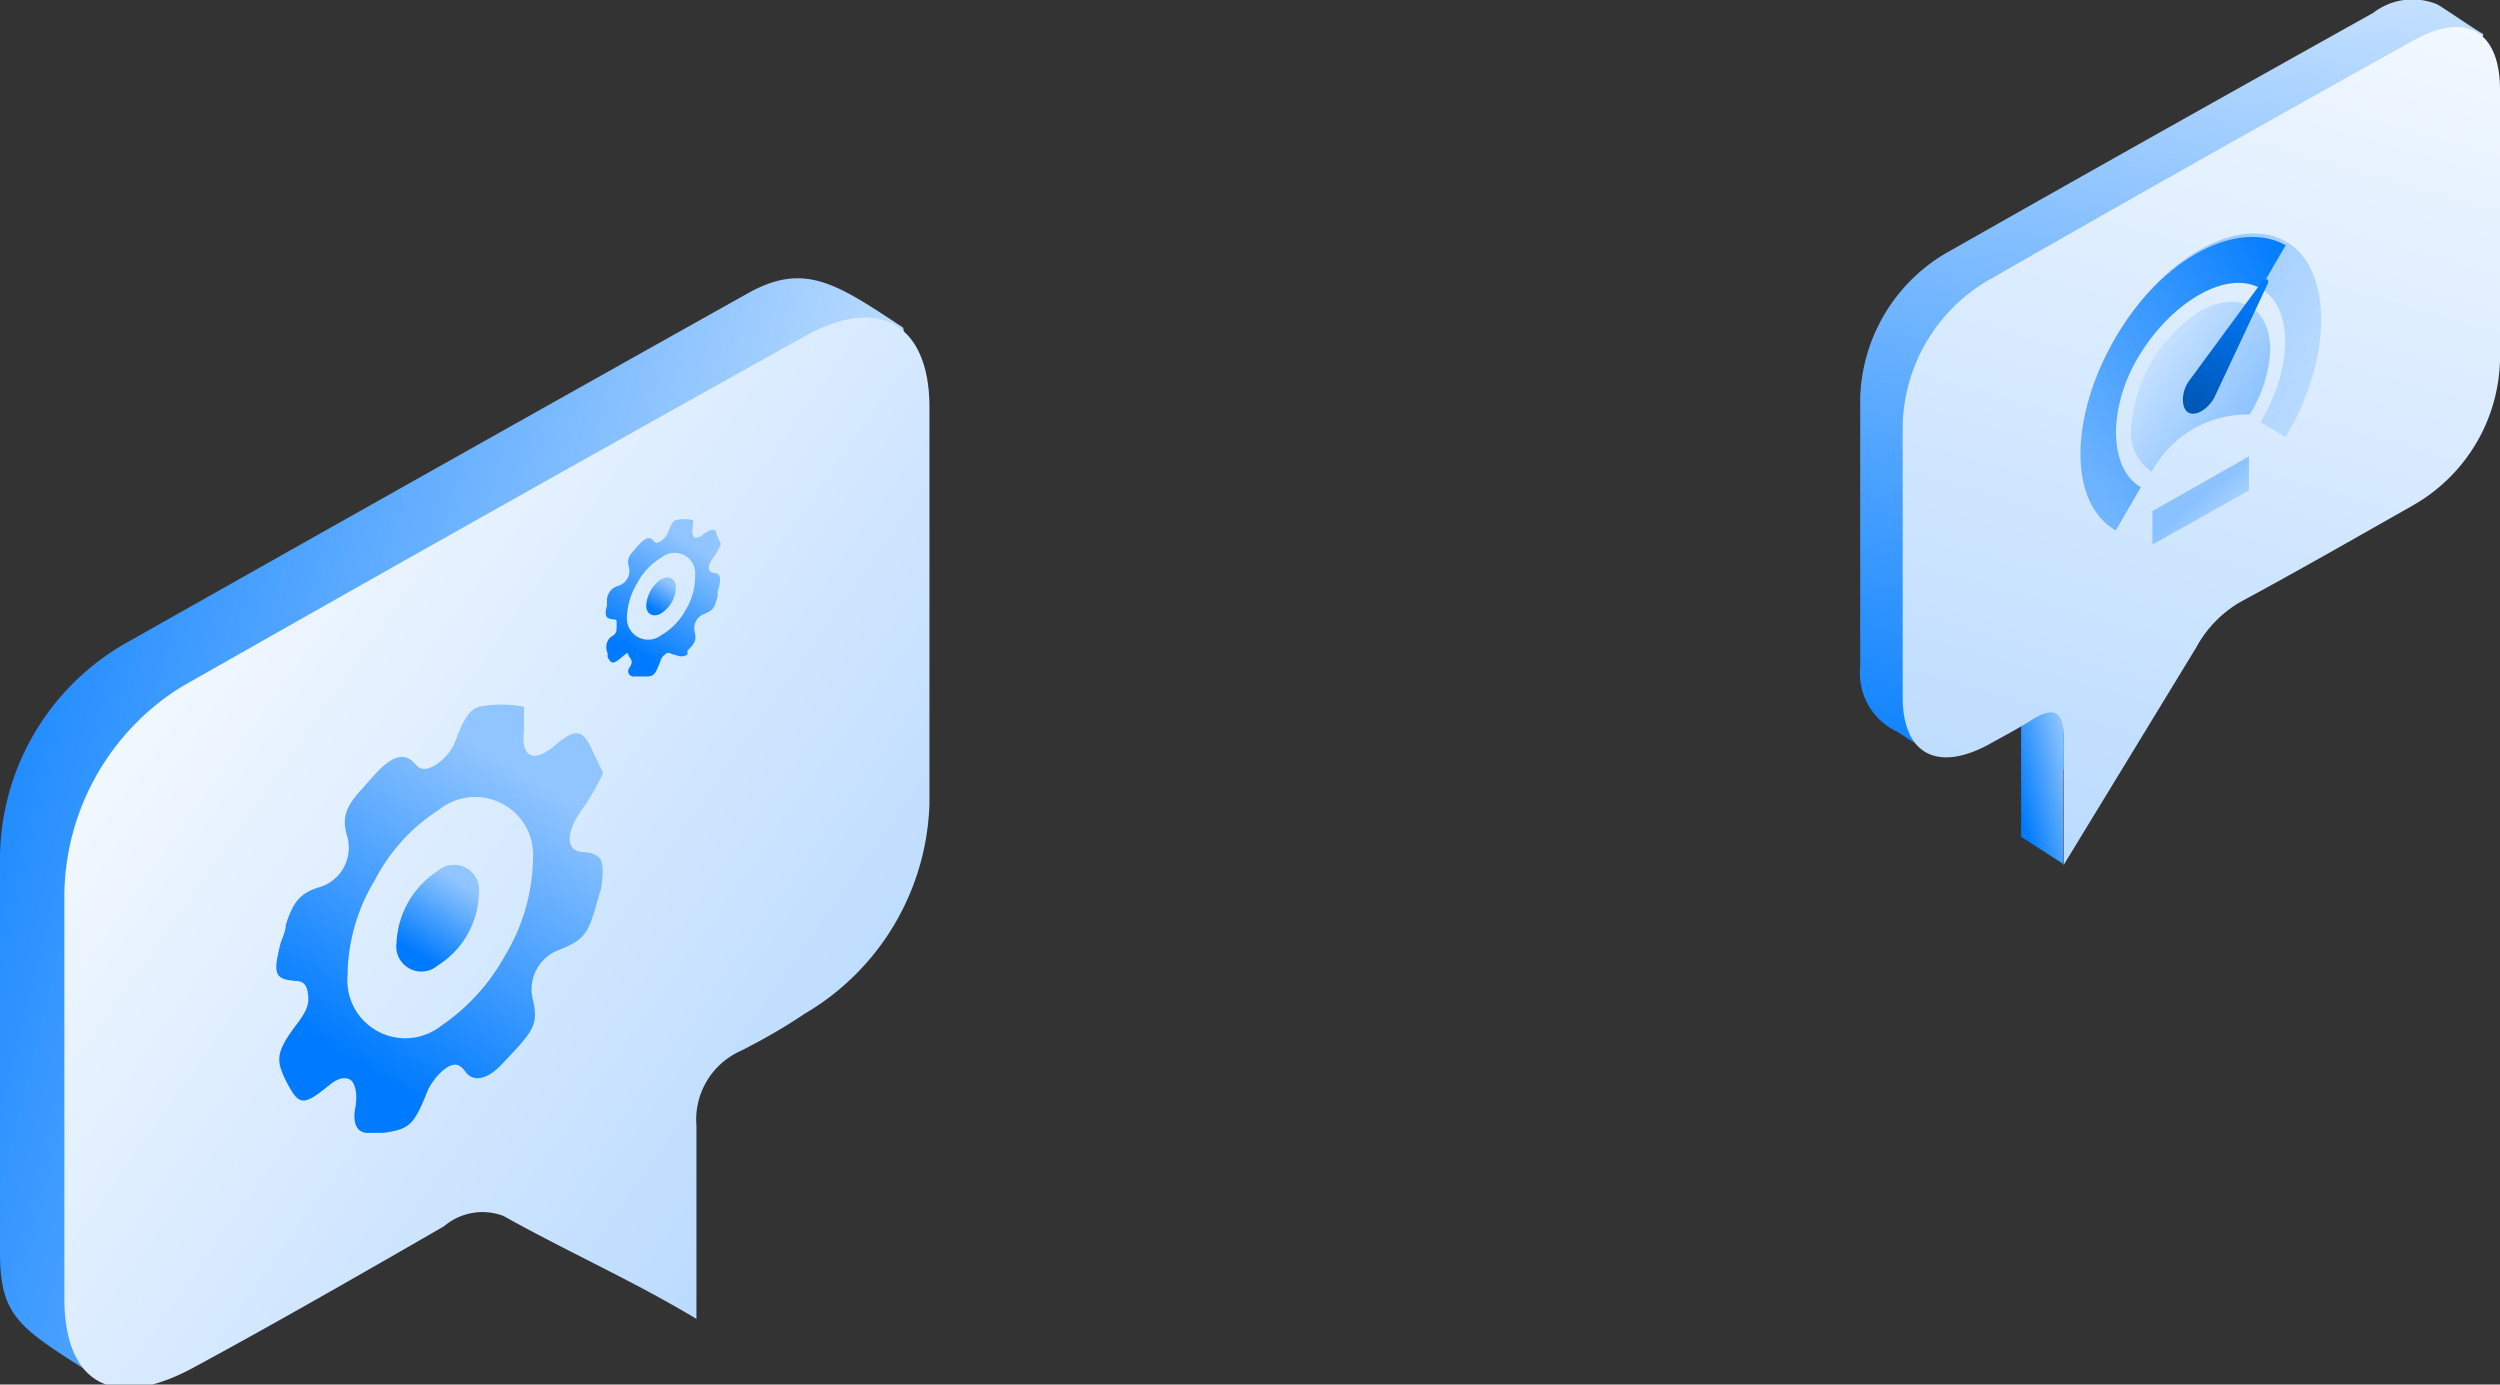 <svg xmlns="http://www.w3.org/2000/svg" xmlns:xlink="http://www.w3.org/1999/xlink" viewBox="0 0 38.84 21.51"><rect x="0" y="0" width="38.84" height="21.51" fill="#333333" stroke="none"/><defs><style>.cls-1{fill:url(#linear-gradient);}.cls-2{fill:url(#linear-gradient-2);}.cls-3{fill:url(#linear-gradient-3);}.cls-4,.cls-6,.cls-7{isolation:isolate;opacity:0.34;}.cls-4{fill:url(#linear-gradient-4);}.cls-5{fill:url(#linear-gradient-5);}.cls-6,.cls-8{fill-rule:evenodd;}.cls-6{fill:url(#linear-gradient-6);}.cls-7{fill:url(#linear-gradient-7);}.cls-8{fill:url(#linear-gradient-8);}.cls-9{fill:url(#linear-gradient-9);}.cls-10{fill:url(#linear-gradient-10);}.cls-11{fill:url(#linear-gradient-11);}.cls-12{fill:url(#linear-gradient-12);}.cls-13{fill:url(#linear-gradient-13);}.cls-14{fill:url(#linear-gradient-14);}</style><linearGradient id="linear-gradient" x1="32.49" y1="-2798.36" x2="34.74" y2="-2782.46" gradientTransform="matrix(1, 0, 0, -1, 0, -2785.21)" gradientUnits="userSpaceOnUse"><stop offset="0" stop-color="#007bff"/><stop offset="1" stop-color="#e5f1ff"/></linearGradient><linearGradient id="linear-gradient-2" x1="31.14" y1="-2796.76" x2="32.62" y2="-2796.41" xlink:href="#linear-gradient"/><linearGradient id="linear-gradient-3" x1="29.1" y1="-2809.02" x2="36.06" y2="-2784.83" gradientTransform="matrix(1, 0, 0, -1, 0, -2785.21)" gradientUnits="userSpaceOnUse"><stop offset="0" stop-color="#91c5ff"/><stop offset="1" stop-color="#f2f8ff"/></linearGradient><linearGradient id="linear-gradient-4" x1="35.92" y1="-2792.64" x2="32.78" y2="-2790.12" gradientTransform="matrix(1, 0, 0, -1, 0, -2785.21)" gradientUnits="userSpaceOnUse"><stop offset="0" stop-color="#007bff" stop-opacity="0.3"/><stop offset="1" stop-color="#007bff"/></linearGradient><linearGradient id="linear-gradient-5" x1="32.17" y1="-2791.93" x2="36.05" y2="-2790.16" xlink:href="#linear-gradient-4"/><linearGradient id="linear-gradient-6" x1="33.49" y1="-2790.83" x2="34.85" y2="-2791.65" xlink:href="#linear-gradient-4"/><linearGradient id="linear-gradient-7" x1="-329.11" y1="-2990.93" x2="-329.31" y2="-2990.03" gradientTransform="matrix(0.87, -0.49, 0, -1, 321.14, -3144.03)" xlink:href="#linear-gradient-4"/><linearGradient id="linear-gradient-8" x1="33.67" y1="-2792.17" x2="35.11" y2="-2789.62" gradientTransform="matrix(1, 0, 0, -1, 0, -2785.21)" gradientUnits="userSpaceOnUse"><stop offset="0" stop-color="#004c9e"/><stop offset="1" stop-color="#007bff"/></linearGradient><linearGradient id="linear-gradient-9" x1="-2.15" y1="-2795.78" x2="15.04" y2="-2800.05" xlink:href="#linear-gradient"/><linearGradient id="linear-gradient-10" x1="20.97" y1="-2807.8" x2="2.89" y2="-2795.04" xlink:href="#linear-gradient-3"/><linearGradient id="linear-gradient-11" x1="5.46" y1="-2801.64" x2="8.18" y2="-2797.23" gradientTransform="matrix(1, 0, 0, -1, 0, -2785.21)" gradientUnits="userSpaceOnUse"><stop offset="0" stop-color="#007bff"/><stop offset="1" stop-color="#91c5ff"/></linearGradient><linearGradient id="linear-gradient-12" x1="6.47" y1="-2800.01" x2="7.15" y2="-2798.91" xlink:href="#linear-gradient-11"/><linearGradient id="linear-gradient-13" x1="9.79" y1="-2795.26" x2="10.77" y2="-2793.66" xlink:href="#linear-gradient-11"/><linearGradient id="linear-gradient-14" x1="10.15" y1="-2794.67" x2="10.4" y2="-2794.27" xlink:href="#linear-gradient-11"/></defs><g id="Layer_2" data-name="Layer 2"><g id="Layer_1-2" data-name="Layer 1"><path class="cls-1" d="M34.17,8.93a1.75,1.75,0,0,0-.69.71L31.42,13s.12-1.36.12-2c0-.36-.26-.48-.6-.27s-.51.68-.75.81-.26.13-.71-.17a1,1,0,0,1-.58-1V6.19a2.7,2.7,0,0,1,1.32-2.25c2.22-1.26,4.43-2.5,6.65-3.74a1,1,0,0,1,1-.13c.18.11.49.33.71.46,0,.13-.34.24-.34.42,0,1.4,0,2.81,0,4.22a2.63,2.63,0,0,1-1.35,2.26C36,7.94,35.06,8.45,34.17,8.93Z"/><path class="cls-2" d="M32.06,9.39H31.4V13l.65.42Z"/><path class="cls-3" d="M34.81,9.35a1.82,1.82,0,0,0-.69.71l-2.06,3.38c0-.64,0-1.36,0-2,0-.36-.13-.48-.47-.27s-.47.27-.7.4c-.8.43-1.33.14-1.33-.74,0-1.41,0-2.81,0-4.22a2.68,2.68,0,0,1,1.32-2.25C33.08,3.1,35.3,1.85,37.51.62c.8-.44,1.32-.14,1.33.75V5.59a2.67,2.67,0,0,1-1.35,2.26C36.59,8.36,35.7,8.87,34.81,9.35Z"/><path class="cls-4" d="M35.51,6.79l-.39-.23c.51-.86.51-1.79,0-2.08s-1.34.18-1.86,1-.51,1.8,0,2.09l-.39.67c-.73-.42-.73-1.75,0-3s1.91-1.9,2.64-1.49S36.25,5.55,35.51,6.79Z"/><path class="cls-5" d="M35.51,3.81l-.39.67c-.51-.29-1.34.18-1.86,1s-.51,1.8,0,2.09l-.39.67c-.73-.42-.73-1.75,0-3S34.78,3.4,35.51,3.81Z"/><path class="cls-6" d="M33.43,7.33a.73.73,0,0,1-.32-.68,2.34,2.34,0,0,1,1.08-1.82c.59-.33,1.08-.06,1.08.61a2.06,2.06,0,0,1-.32,1A1.68,1.68,0,0,0,33.43,7.33Z"/><polygon class="cls-7" points="33.44 7.94 34.94 7.09 34.94 7.62 33.44 8.46 33.44 7.94"/><path class="cls-8" d="M34,5.93l1.17-1.59s.05,0,.06,0a.08.08,0,0,1,0,.07l-.83,1.77c-.11.19-.29.29-.4.23S33.88,6.11,34,5.93Z"/><path class="cls-9" d="M9.83,19.86c-1-.56-2-1.07-2.95-1.62a.92.92,0,0,0-1,.1c-1.3.76-2.6,1.48-3.9,2.2-.3.17-.35.74-.59.78C.31,20.63,0,20.46,0,19.46q0-3.08,0-6.16A3.87,3.87,0,0,1,1.94,10q4.85-2.74,9.69-5.45c.87-.48,1.36-.15,2.4.54.09.21-.47.25-.47.57q0,3.08,0,6.16a3.94,3.94,0,0,1-1.94,3.27c-.34.2-.69.4-1,.58a1.15,1.15,0,0,0-.68,1.15c0,.93,0,1.87,0,2.8C9.9,19.67,9.88,19.7,9.83,19.86Z"/><path class="cls-10" d="M7.82,18.89c1,.56,2,1,3,1.6v-3a1.17,1.17,0,0,1,.68-1.16c.34-.17.69-.37,1-.58a3.92,3.92,0,0,0,1.94-3.26q0-3.09,0-6.16c0-1.29-.78-1.75-1.93-1.11q-4.85,2.7-9.69,5.45A3.85,3.85,0,0,0,1,14q0,3.09,0,6.17c0,1.33.76,1.75,2,1.08s2.6-1.45,3.9-2.2A.92.92,0,0,1,7.82,18.89Z"/><path class="cls-11" d="M9.09,13.24c-.32,0-.32-.31,0-.73a4,4,0,0,0,.28-.5l-.2-.42c-.14-.27-.25-.26-.56,0s-.52.19-.47-.24c0-.14,0-.36,0-.37a1.85,1.85,0,0,0-.7,0c-.2.06-.29.35-.38.57s-.44.52-.59.34-.33-.22-.68.18l-.16.18c-.26.28-.32.45-.24.73a.64.64,0,0,1-.45.81c-.28.09-.39.23-.5.58,0,.09-.05.19-.08.28-.12.48-.1.56.23.59.14,0,.19.08.2.26s-.12.33-.23.48c-.24.33-.27.47-.16.72a1.51,1.51,0,0,0,.09.18c.16.29.24.29.6,0,.12-.1.21-.15.32-.12s.15.24.11.45,0,.41.23.39l.21,0c.41-.06.47-.12.69-.67a1,1,0,0,1,.21-.28c.18-.16.28-.13.37,0s.3.18.59-.14l.14-.15c.36-.38.4-.49.31-.87a.65.65,0,0,1,.41-.73c.4-.16.46-.25.6-.76l.06-.2C9.4,13.38,9.36,13.27,9.09,13.24Zm-1.24,1.6a3.18,3.18,0,0,1-1,1.1h0a.9.9,0,0,1-1.45-.79,2.89,2.89,0,0,1,.42-1.47,2.86,2.86,0,0,1,1-1.1.9.9,0,0,1,1.46.78A3,3,0,0,1,7.85,14.84Z"/><path class="cls-12" d="M6.8,13.53a1.41,1.41,0,0,0-.64,1.12A.39.39,0,0,0,6.8,15a1.36,1.36,0,0,0,.64-1.12A.39.39,0,0,0,6.8,13.53Z"/><path class="cls-13" d="M11.1,8.9c-.11,0-.12-.11,0-.26a1.14,1.14,0,0,0,.1-.19l-.07-.15c0-.09-.09-.09-.2,0s-.19.07-.17-.09,0-.13,0-.13a.53.53,0,0,0-.25,0c-.07,0-.1.13-.14.21s-.16.19-.21.12-.12-.08-.25.07l-.05.06c-.1.1-.12.16-.09.27a.24.24,0,0,1-.16.29.24.24,0,0,0-.18.21l0,.1c-.05.17,0,.2.08.21s.07,0,.07.1,0,.12-.08.17-.1.17-.06.26l0,.06c.06.11.09.11.22,0s.08-.05.12,0,.05.09,0,.16,0,.15.08.14H10c.15,0,.17,0,.26-.24a.18.18,0,0,1,.07-.1c.06-.06.1,0,.14,0s.1.06.21,0l0-.06c.13-.13.14-.17.11-.31a.23.23,0,0,1,.15-.26c.14-.06.16-.09.21-.28l0-.07C11.21,9,11.2,8.91,11.1,8.9Zm-.45.58a1,1,0,0,1-.38.39h0a.33.33,0,0,1-.53-.28,1.08,1.08,0,0,1,.16-.53,1,1,0,0,1,.38-.4.32.32,0,0,1,.52.28A1,1,0,0,1,10.65,9.48Z"/><path class="cls-14" d="M10.27,9a.53.53,0,0,0-.23.41c0,.13.11.19.23.12a.49.49,0,0,0,.23-.41C10.5,9,10.39,8.93,10.27,9Z"/></g></g></svg>